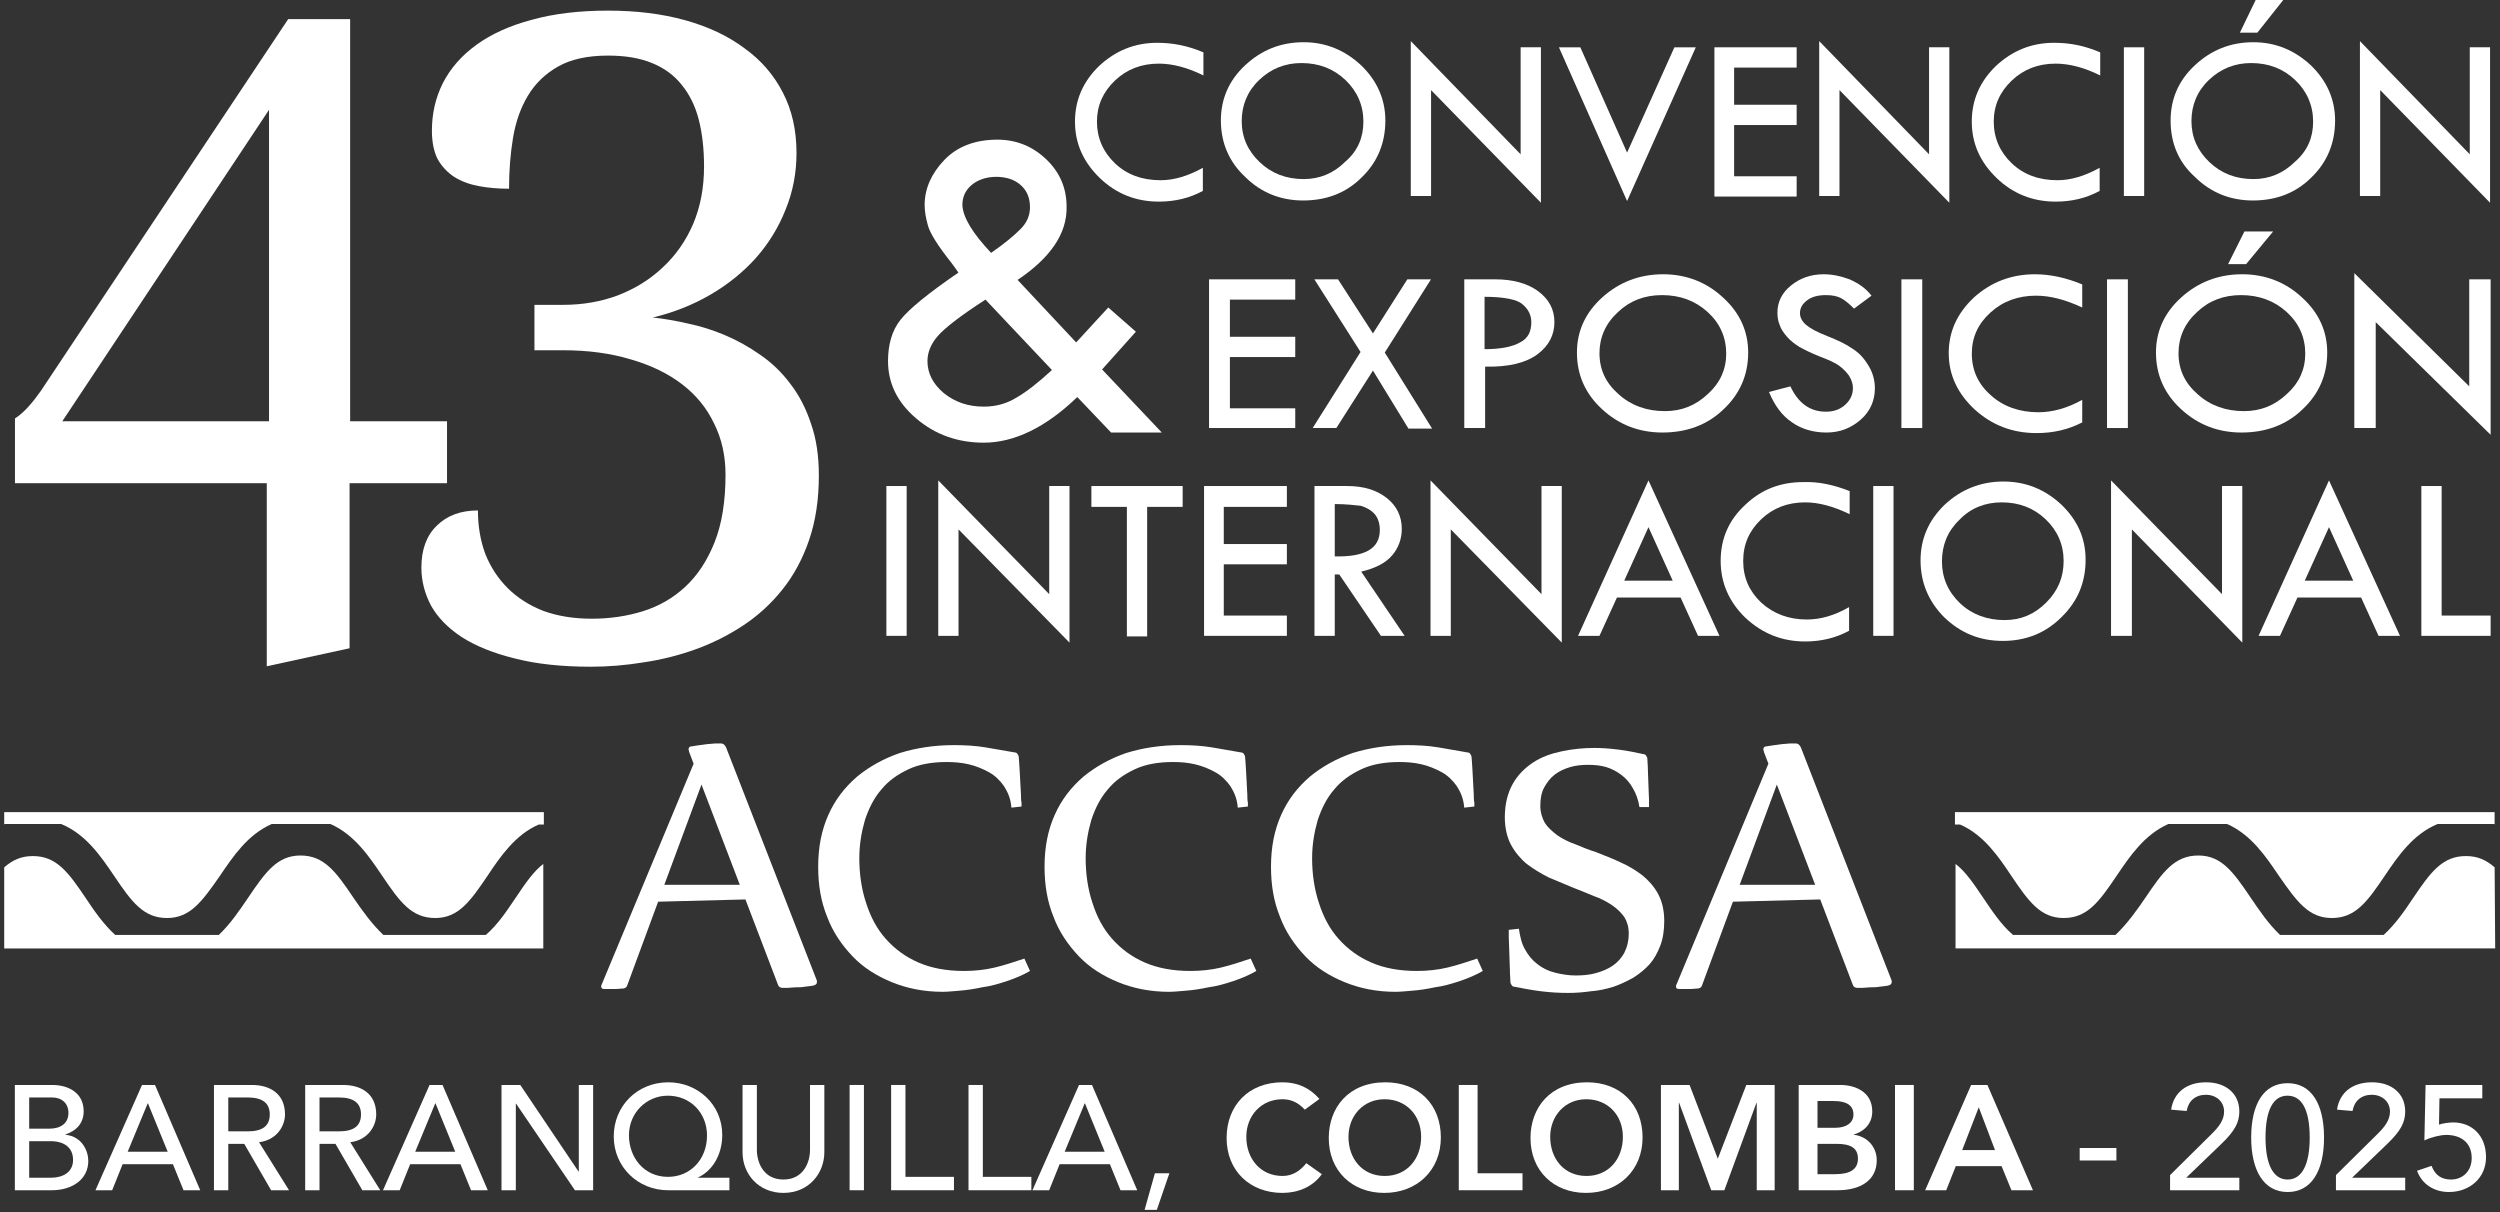 <svg width="264" height="128" viewBox="0 0 264 128" fill="none" xmlns="http://www.w3.org/2000/svg">
<rect x="0" y="0" width="264" height="128" fill="#333333" stroke="none"/>
<g clip-path="url(#clip0_5105_22)">
<path d="M107.457 29.558L113.643 36.159L117.034 32.472L119.949 35.029L116.38 39.014L122.685 45.675H117.331L113.762 41.928C110.431 45.14 107.1 46.746 103.888 46.746C101.152 46.746 98.772 45.913 96.75 44.188C94.727 42.464 93.775 40.442 93.775 38.122C93.775 36.397 94.192 34.91 95.084 33.781C95.976 32.65 97.999 30.985 101.211 28.785C100.914 28.368 100.676 28.011 100.438 27.714C99.07 25.989 98.237 24.681 97.999 23.848C97.761 23.015 97.642 22.302 97.642 21.648C97.642 19.923 98.356 18.317 99.724 16.89C101.092 15.462 102.996 14.748 105.316 14.748C107.338 14.748 109.063 15.462 110.491 16.83C111.918 18.198 112.632 19.863 112.632 21.826C112.692 24.681 110.907 27.238 107.457 29.558ZM111.086 39.074L104.066 31.639C101.389 33.364 99.724 34.673 99.01 35.505C98.296 36.338 97.939 37.23 97.939 38.122C97.939 39.431 98.534 40.561 99.664 41.512C100.854 42.464 102.222 42.94 103.888 42.94C105.137 42.94 106.267 42.642 107.338 41.988C108.468 41.334 109.658 40.382 111.086 39.074ZM104.661 26.703C106.029 25.751 107.041 24.919 107.754 24.205C108.468 23.491 108.766 22.718 108.766 21.886C108.766 20.934 108.468 20.161 107.814 19.566C107.16 18.971 106.267 18.674 105.197 18.674C104.185 18.674 103.293 18.971 102.639 19.506C101.984 20.042 101.627 20.756 101.627 21.648C101.687 22.956 102.698 24.621 104.661 26.703Z" fill="white"/>
<path d="M127.676 29.498H136.778V31.639H129.877V35.564H136.778V37.705H129.877V43.118H136.778V45.199H127.676V29.498Z" fill="white"/>
<path d="M138.798 29.498H141.296L144.984 35.208L148.613 29.498H151.111L146.233 37.23L151.23 45.259H148.732L144.984 39.133L141.118 45.199H138.619L143.675 37.17L138.798 29.498Z" fill="white"/>
<path d="M154.569 29.498H157.9C159.744 29.498 161.291 29.914 162.421 30.747C163.551 31.579 164.146 32.65 164.146 34.018C164.146 35.386 163.551 36.516 162.362 37.408C161.172 38.3 159.328 38.776 156.829 38.717V45.199H154.628V29.498H154.569ZM156.77 31.342V36.873C158.435 36.873 159.685 36.635 160.517 36.159C161.35 35.743 161.707 35.029 161.707 34.018C161.707 33.304 161.41 32.65 160.755 32.115C160.22 31.639 158.852 31.342 156.77 31.342Z" fill="white"/>
<path d="M166.525 37.23C166.525 34.97 167.417 33.007 169.202 31.401C170.986 29.796 173.128 28.963 175.626 28.963C178.065 28.963 180.206 29.796 181.932 31.401C183.716 33.007 184.608 34.97 184.608 37.23C184.608 39.609 183.716 41.631 181.991 43.237C180.266 44.902 178.065 45.675 175.567 45.675C173.068 45.675 170.927 44.843 169.142 43.177C167.417 41.572 166.525 39.609 166.525 37.23ZM182.288 37.349C182.288 35.624 181.634 34.137 180.325 32.948C179.017 31.758 177.411 31.163 175.507 31.163C173.663 31.163 172.116 31.758 170.867 32.948C169.559 34.137 168.904 35.624 168.904 37.289C168.904 39.014 169.559 40.441 170.927 41.631C172.235 42.821 173.901 43.415 175.805 43.415C177.589 43.415 179.076 42.821 180.385 41.572C181.634 40.441 182.288 39.014 182.288 37.349Z" fill="white"/>
<path d="M197.631 31.223L195.787 32.591C195.312 32.115 194.895 31.758 194.479 31.52C194.062 31.282 193.527 31.163 192.813 31.163C191.98 31.163 191.326 31.342 190.85 31.699C190.374 32.056 190.077 32.472 190.077 33.067C190.077 33.542 190.315 33.959 190.731 34.316C191.148 34.672 191.921 35.089 192.992 35.505C194.062 35.921 194.895 36.338 195.431 36.695C196.025 37.051 196.501 37.468 196.858 37.944C197.215 38.419 197.513 38.895 197.691 39.371C197.869 39.847 197.988 40.382 197.988 40.977C197.988 42.285 197.513 43.415 196.501 44.307C195.49 45.2 194.3 45.675 192.873 45.675C191.505 45.675 190.255 45.318 189.244 44.605C188.173 43.891 187.4 42.821 186.805 41.393L189.066 40.798C189.898 42.583 191.148 43.475 192.813 43.475C193.646 43.475 194.3 43.237 194.836 42.761C195.371 42.285 195.668 41.691 195.668 40.977C195.668 40.56 195.549 40.144 195.252 39.668C194.955 39.252 194.598 38.895 194.181 38.598C193.765 38.3 193.111 38.003 192.159 37.646C191.267 37.289 190.553 36.932 190.017 36.635C189.542 36.338 189.066 35.981 188.709 35.565C188.352 35.148 188.054 34.732 187.935 34.316C187.757 33.899 187.697 33.483 187.697 33.007C187.697 31.877 188.173 30.926 189.125 30.152C190.077 29.379 191.207 28.963 192.575 28.963C193.468 28.963 194.36 29.141 195.312 29.498C196.263 29.915 197.037 30.45 197.631 31.223Z" fill="white"/>
<path d="M200.789 29.498H202.99V45.199H200.789V29.498Z" fill="white"/>
<path d="M219.883 30.033V32.472C218.098 31.639 216.492 31.223 215.005 31.223C213.101 31.223 211.495 31.817 210.187 33.007C208.878 34.196 208.224 35.624 208.224 37.349C208.224 39.073 208.878 40.56 210.246 41.75C211.555 42.939 213.28 43.534 215.243 43.534C216.73 43.534 218.277 43.118 219.883 42.225V44.605C218.395 45.378 216.789 45.734 215.064 45.734C212.506 45.734 210.365 44.902 208.521 43.237C206.736 41.571 205.785 39.609 205.785 37.289C205.785 35.029 206.677 33.066 208.461 31.401C210.246 29.795 212.388 28.963 214.886 28.963C216.492 28.963 218.158 29.32 219.883 30.033Z" fill="white"/>
<path d="M222.502 29.498H224.703V45.2H222.502V29.498Z" fill="white"/>
<path d="M227.671 37.229C227.671 34.969 228.564 33.007 230.348 31.401C232.133 29.795 234.274 28.962 236.773 28.962C239.211 28.962 241.353 29.795 243.078 31.401C244.863 33.007 245.755 34.969 245.755 37.229C245.755 39.608 244.863 41.63 243.138 43.236C241.412 44.901 239.212 45.675 236.713 45.675C234.215 45.675 232.073 44.842 230.289 43.177C228.564 41.571 227.671 39.608 227.671 37.229ZM243.435 37.348C243.435 35.623 242.781 34.136 241.472 32.947C240.163 31.758 238.557 31.163 236.654 31.163C234.81 31.163 233.263 31.758 232.014 32.947C230.705 34.136 230.051 35.623 230.051 37.289C230.051 39.014 230.705 40.441 232.073 41.63C233.382 42.82 235.048 43.415 236.951 43.415C238.736 43.415 240.223 42.82 241.531 41.571C242.781 40.441 243.435 39.014 243.435 37.348ZM235.285 27.892L237.011 24.442H240.044L237.189 27.892H235.285Z" fill="white"/>
<path d="M248.616 28.844L260.751 40.798V29.498H263.011V45.913L250.876 34.018V45.199H248.616V28.844Z" fill="white"/>
<path d="M0.504 87.011H6.452C9.07 88.082 10.676 90.461 12.044 92.483C13.888 95.219 15.137 96.943 17.636 96.943C20.075 96.943 21.324 95.219 23.227 92.483C24.595 90.461 26.142 88.141 28.7 87.011H34.886C37.444 88.141 38.991 90.461 40.359 92.483C42.203 95.219 43.452 96.943 45.951 96.943C48.389 96.943 49.639 95.219 51.483 92.483C52.791 90.52 54.398 88.141 56.896 87.07H57.431V85.762H0.444V87.07L0.504 87.011Z" fill="white"/>
<path d="M1.158 100.155H57.372V98.906V98.727V91.233C56.361 92.007 55.528 93.196 54.457 94.802C53.565 96.11 52.613 97.597 51.304 98.727H40.478C39.229 97.538 38.218 96.11 37.325 94.802C35.481 92.066 34.232 90.341 31.734 90.341C29.295 90.341 28.046 92.066 26.201 94.802C25.309 96.11 24.358 97.538 23.108 98.727H12.163C10.914 97.597 9.903 96.11 9.07 94.861C7.226 92.125 5.977 90.401 3.478 90.401C2.229 90.401 1.337 90.817 0.444 91.59V100.155H1.158Z" fill="white"/>
<path d="M263.371 87.011H257.422C254.805 88.082 253.199 90.461 251.831 92.483C249.986 95.219 248.737 96.943 246.239 96.943C243.8 96.943 242.551 95.219 240.647 92.483C239.279 90.461 237.733 88.141 235.175 87.011H228.988C226.43 88.141 224.884 90.461 223.516 92.483C221.672 95.219 220.422 96.943 217.924 96.943C215.485 96.943 214.236 95.219 212.392 92.483C211.083 90.52 209.477 88.141 206.979 87.07H206.443V85.762H263.43V87.07L263.371 87.011Z" fill="white"/>
<path d="M262.719 100.154H206.505V98.905V98.727V91.233C207.517 92.006 208.349 93.196 209.42 94.801C210.312 96.11 211.264 97.597 212.573 98.727H223.399C224.648 97.537 225.66 96.11 226.552 94.801C228.396 92.066 229.645 90.341 232.143 90.341C234.582 90.341 235.832 92.066 237.676 94.801C238.568 96.11 239.52 97.537 240.769 98.727H251.714C252.963 97.597 253.974 96.11 254.807 94.861C256.651 92.125 257.901 90.4 260.399 90.4C261.648 90.4 262.54 90.817 263.433 91.59L263.492 100.154H262.719Z" fill="white"/>
<path d="M93.602 51.325H95.744V67.145H93.602V51.325Z" fill="white"/>
<path d="M99.079 50.73L110.798 62.744V51.325H112.939V67.859L101.221 55.904V67.145H99.079V50.73Z" fill="white"/>
<path d="M115.192 51.325H124.888V53.526H121.14V67.205H118.999V53.526H115.251V51.325H115.192Z" fill="white"/>
<path d="M127.149 51.325H135.893V53.526H129.231V57.451H135.893V59.592H129.231V65.004H135.893V67.145H127.149V51.325Z" fill="white"/>
<path d="M138.809 51.325H142.259C143.984 51.325 145.352 51.741 146.423 52.574C147.494 53.407 148.029 54.537 148.029 55.845C148.029 56.916 147.672 57.867 147.018 58.64C146.304 59.473 145.233 60.008 143.746 60.365L148.327 67.145H145.828L141.426 60.663H140.951V67.145H138.809V51.325ZM140.951 53.228V58.759C144.163 58.819 145.709 57.927 145.709 55.964C145.709 55.31 145.531 54.715 145.174 54.299C144.817 53.882 144.282 53.585 143.687 53.407C143.092 53.347 142.14 53.228 140.951 53.228Z" fill="white"/>
<path d="M151.062 50.73L162.781 62.744V51.325H164.922V67.859L153.204 55.904V67.145H151.062V50.73Z" fill="white"/>
<path d="M174.079 50.73L181.574 67.145H179.313L177.469 63.101H170.748L168.904 67.145H166.643L174.079 50.73ZM174.079 55.666L171.521 61.316H176.637L174.079 55.666Z" fill="white"/>
<path d="M195.324 51.859V54.298C193.599 53.465 192.052 53.049 190.624 53.049C188.78 53.049 187.234 53.644 185.985 54.833C184.735 56.023 184.081 57.45 184.081 59.234C184.081 61.019 184.735 62.446 185.985 63.636C187.293 64.825 188.899 65.42 190.803 65.42C192.231 65.42 193.718 65.003 195.264 64.111V66.609C193.837 67.382 192.29 67.739 190.624 67.739C188.186 67.739 186.104 66.907 184.319 65.241C182.594 63.576 181.702 61.554 181.702 59.234C181.702 56.915 182.534 54.952 184.26 53.346C185.985 51.681 188.007 50.908 190.446 50.908C192.052 50.848 193.658 51.205 195.324 51.859Z" fill="white"/>
<path d="M197.814 51.325H199.956V67.145H197.814V51.325Z" fill="white"/>
<path d="M202.81 59.175C202.81 56.915 203.643 54.953 205.368 53.287C207.093 51.681 209.175 50.849 211.554 50.849C213.934 50.849 215.956 51.681 217.681 53.287C219.406 54.953 220.239 56.856 220.239 59.116C220.239 61.495 219.406 63.517 217.681 65.182C216.016 66.848 213.934 67.68 211.495 67.68C209.056 67.68 207.033 66.848 205.308 65.182C203.643 63.517 202.81 61.495 202.81 59.175ZM217.919 59.235C217.919 57.51 217.265 56.023 216.015 54.834C214.766 53.644 213.22 53.049 211.376 53.049C209.651 53.049 208.104 53.644 206.914 54.893C205.665 56.083 205.07 57.569 205.07 59.294C205.07 61.019 205.725 62.506 206.974 63.695C208.223 64.885 209.829 65.48 211.673 65.48C213.398 65.48 214.826 64.885 216.075 63.636C217.324 62.387 217.919 60.96 217.919 59.235Z" fill="white"/>
<path d="M222.926 50.73L234.645 62.744V51.325H236.786V67.859L225.127 55.904V67.145H222.926V50.73Z" fill="white"/>
<path d="M245.942 50.73L253.437 67.145H251.177L249.333 63.101H242.611L240.767 67.145H238.507L245.942 50.73ZM245.942 55.667L243.384 61.317H248.5L245.942 55.667Z" fill="white"/>
<path d="M255.694 51.325H257.836V65.004H263.011V67.145H255.694V51.325Z" fill="white"/>
<path d="M127.081 5.53V7.968C125.415 7.136 123.809 6.719 122.382 6.719C120.538 6.719 118.991 7.314 117.742 8.504C116.493 9.693 115.838 11.121 115.838 12.845C115.838 14.57 116.493 16.057 117.742 17.247C118.991 18.436 120.597 19.031 122.56 19.031C123.928 19.031 125.415 18.614 127.021 17.722V20.161C125.594 20.934 124.047 21.291 122.382 21.291C119.943 21.291 117.861 20.458 116.136 18.793C114.411 17.128 113.518 15.165 113.518 12.845C113.518 10.585 114.351 8.623 116.076 6.957C117.801 5.352 119.824 4.519 122.203 4.519C123.809 4.519 125.415 4.816 127.081 5.53Z" fill="white"/>
<path d="M128.925 12.726C128.925 10.466 129.758 8.503 131.483 6.897C133.208 5.291 135.23 4.459 137.669 4.459C139.989 4.459 142.012 5.291 143.737 6.897C145.402 8.503 146.294 10.466 146.294 12.726C146.294 15.105 145.462 17.127 143.796 18.733C142.13 20.398 140.049 21.171 137.61 21.171C135.23 21.171 133.148 20.338 131.483 18.673C129.817 17.127 128.925 15.105 128.925 12.726ZM143.975 12.845C143.975 11.12 143.32 9.633 142.071 8.444C140.822 7.254 139.275 6.659 137.431 6.659C135.706 6.659 134.219 7.254 132.97 8.444C131.721 9.633 131.126 11.12 131.126 12.785C131.126 14.51 131.78 15.937 133.029 17.127C134.278 18.316 135.825 18.911 137.669 18.911C139.335 18.911 140.822 18.316 142.071 17.067C143.38 15.937 143.975 14.51 143.975 12.845Z" fill="white"/>
<path d="M148.979 4.34L160.579 16.294V4.994H162.721V21.409L151.121 9.514V20.695H148.979V4.34Z" fill="white"/>
<path d="M164.622 4.995H166.882L171.82 16.116L176.817 4.995H179.077L171.82 21.231L164.622 4.995Z" fill="white"/>
<path d="M181.042 4.995H189.726V7.136H183.123V11.061H189.726V13.203H183.123V18.615H189.726V20.756H181.042V4.995Z" fill="white"/>
<path d="M192.108 4.34L203.708 16.294V4.994H205.849V21.409L194.249 9.514V20.695H192.108V4.34Z" fill="white"/>
<path d="M221.783 5.53V7.968C220.117 7.136 218.511 6.719 217.084 6.719C215.239 6.719 213.693 7.314 212.444 8.504C211.194 9.693 210.54 11.121 210.54 12.845C210.54 14.57 211.194 16.057 212.444 17.247C213.693 18.436 215.299 19.031 217.262 19.031C218.63 19.031 220.117 18.614 221.723 17.722V20.161C220.296 20.934 218.749 21.291 217.084 21.291C214.645 21.291 212.563 20.458 210.838 18.793C209.113 17.128 208.22 15.165 208.22 12.845C208.22 10.585 209.053 8.623 210.778 6.957C212.503 5.352 214.526 4.519 216.905 4.519C218.571 4.519 220.117 4.816 221.783 5.53Z" fill="white"/>
<path d="M224.282 4.995H226.424V20.696H224.282V4.995Z" fill="white"/>
<path d="M229.216 12.726C229.216 10.466 230.049 8.503 231.774 6.897C233.499 5.291 235.522 4.459 237.961 4.459C240.281 4.459 242.303 5.291 244.028 6.897C245.694 8.503 246.586 10.466 246.586 12.726C246.586 15.105 245.753 17.127 244.088 18.733C242.422 20.398 240.34 21.171 237.901 21.171C235.522 21.171 233.44 20.338 231.774 18.673C230.049 17.127 229.216 15.105 229.216 12.726ZM244.266 12.845C244.266 11.12 243.612 9.633 242.363 8.444C241.113 7.254 239.567 6.659 237.723 6.659C235.998 6.659 234.51 7.254 233.261 8.444C232.012 9.633 231.417 11.12 231.417 12.785C231.417 14.51 232.072 15.937 233.321 17.127C234.57 18.316 236.117 18.911 237.961 18.911C239.626 18.911 241.113 18.316 242.363 17.067C243.671 15.937 244.266 14.51 244.266 12.845ZM236.533 3.448L238.199 -0.002H241.113L238.377 3.448H236.533Z" fill="white"/>
<path d="M249.209 4.34L260.809 16.294V4.994H262.95V21.409L251.35 9.514V20.695H249.209V4.34Z" fill="white"/>
<path d="M69.498 95.219L66.226 104.081C66.167 104.26 66.048 104.319 65.869 104.378C65.632 104.378 65.334 104.438 64.977 104.438C64.62 104.438 64.263 104.438 63.847 104.438C63.609 104.438 63.49 104.378 63.49 104.2C63.49 104.141 63.49 104.141 63.49 104.081L73.246 80.648L72.77 79.399C72.77 79.28 72.71 79.221 72.71 79.161C72.71 78.923 72.829 78.804 73.127 78.804C73.365 78.745 73.603 78.745 73.9 78.685C74.197 78.626 74.495 78.626 74.792 78.566C75.09 78.566 75.328 78.507 75.566 78.507C75.803 78.507 75.982 78.507 76.101 78.507C76.398 78.507 76.577 78.685 76.696 78.983L86.213 103.427C86.273 103.546 86.273 103.605 86.273 103.665C86.273 103.903 86.154 104.022 85.856 104.081C85.618 104.141 85.321 104.141 84.964 104.2C84.667 104.26 84.31 104.26 84.012 104.26C83.715 104.26 83.418 104.319 83.18 104.319C82.942 104.319 82.763 104.319 82.644 104.319C82.406 104.319 82.228 104.2 82.168 104.022L78.718 94.981L69.498 95.219ZM70.152 93.435H78.123L74.078 82.849L70.152 93.435Z" fill="white"/>
<path d="M108.767 102.534C108.053 102.951 107.22 103.307 106.328 103.605C105.436 103.902 104.603 104.14 103.71 104.259C102.878 104.437 102.104 104.556 101.331 104.616C100.617 104.675 100.022 104.735 99.546 104.735C97.584 104.735 95.799 104.378 94.193 103.724C92.587 103.069 91.159 102.177 90.029 100.988C88.899 99.798 87.947 98.43 87.352 96.825C86.698 95.219 86.4 93.494 86.4 91.531C86.4 89.45 86.757 87.665 87.471 86.06C88.185 84.454 89.196 83.145 90.505 82.015C91.813 80.945 93.3 80.112 95.026 79.517C96.751 78.982 98.654 78.685 100.736 78.685C101.866 78.685 102.997 78.744 104.067 78.923C105.138 79.101 106.149 79.28 107.161 79.458C107.28 79.458 107.399 79.517 107.458 79.636C107.517 79.755 107.577 79.815 107.577 79.934C107.577 80.112 107.636 80.41 107.636 80.707C107.636 81.004 107.696 81.361 107.696 81.718C107.696 82.075 107.755 82.432 107.755 82.848C107.755 83.205 107.815 83.562 107.815 83.919C107.815 84.216 107.815 84.513 107.874 84.751C107.874 84.989 107.874 85.108 107.874 85.168L106.804 85.287C106.744 84.394 106.447 83.681 106.03 83.026C105.614 82.432 105.079 81.897 104.424 81.54C103.77 81.183 103.056 80.885 102.283 80.707C101.509 80.528 100.736 80.469 99.963 80.469C98.416 80.469 97.048 80.707 95.918 81.242C94.788 81.778 93.836 82.432 93.063 83.383C92.289 84.275 91.754 85.346 91.338 86.595C90.981 87.844 90.743 89.152 90.743 90.639C90.743 92.305 90.981 93.91 91.457 95.338C91.932 96.825 92.587 98.074 93.538 99.144C94.49 100.215 95.621 101.047 96.989 101.642C98.357 102.237 99.963 102.534 101.807 102.534C102.937 102.534 104.008 102.415 105.019 102.177C106.03 101.939 107.101 101.583 108.172 101.226L108.767 102.534Z" fill="white"/>
<path d="M132.67 102.534C131.956 102.951 131.123 103.307 130.231 103.605C129.339 103.902 128.506 104.14 127.614 104.259C126.781 104.437 126.008 104.556 125.234 104.616C124.521 104.675 123.926 104.735 123.45 104.735C121.487 104.735 119.702 104.378 118.096 103.724C116.49 103.069 115.062 102.177 113.932 100.988C112.802 99.798 111.85 98.43 111.255 96.825C110.601 95.219 110.304 93.494 110.304 91.531C110.304 89.45 110.661 87.665 111.374 86.06C112.088 84.454 113.099 83.145 114.408 82.015C115.717 80.945 117.204 80.112 118.929 79.517C120.654 78.982 122.558 78.685 124.64 78.685C125.77 78.685 126.9 78.744 127.971 78.923C129.041 79.101 130.053 79.28 131.064 79.458C131.183 79.458 131.302 79.517 131.361 79.636C131.421 79.755 131.48 79.815 131.48 79.934C131.48 80.112 131.54 80.41 131.54 80.707C131.54 81.004 131.599 81.361 131.599 81.718C131.599 82.075 131.659 82.432 131.659 82.848C131.659 83.205 131.718 83.562 131.718 83.919C131.718 84.216 131.718 84.513 131.778 84.751C131.778 84.989 131.778 85.108 131.778 85.168L130.707 85.287C130.647 84.394 130.35 83.681 129.934 83.026C129.517 82.432 128.982 81.897 128.328 81.54C127.673 81.183 126.959 80.885 126.186 80.707C125.413 80.528 124.64 80.469 123.866 80.469C122.32 80.469 120.951 80.707 119.821 81.242C118.691 81.778 117.739 82.432 116.966 83.383C116.193 84.275 115.657 85.346 115.241 86.595C114.884 87.844 114.646 89.152 114.646 90.639C114.646 92.305 114.884 93.91 115.36 95.338C115.836 96.825 116.49 98.074 117.442 99.144C118.394 100.215 119.524 101.047 120.892 101.642C122.26 102.237 123.866 102.534 125.71 102.534C126.84 102.534 127.911 102.415 128.922 102.177C129.934 101.939 131.004 101.583 132.075 101.226L132.67 102.534Z" fill="white"/>
<path d="M156.583 102.534C155.87 102.951 155.037 103.307 154.145 103.605C153.252 103.902 152.419 104.14 151.527 104.259C150.694 104.437 149.921 104.556 149.148 104.616C148.434 104.675 147.839 104.735 147.363 104.735C145.4 104.735 143.616 104.378 142.01 103.724C140.403 103.069 138.976 102.177 137.846 100.988C136.715 99.798 135.764 98.43 135.169 96.825C134.514 95.219 134.217 93.494 134.217 91.531C134.217 89.45 134.574 87.665 135.288 86.06C136.002 84.454 137.013 83.145 138.322 82.015C139.63 80.945 141.117 80.112 142.842 79.517C144.567 78.982 146.471 78.685 148.553 78.685C149.683 78.685 150.813 78.744 151.884 78.923C152.955 79.101 153.966 79.28 154.977 79.458C155.096 79.458 155.215 79.517 155.275 79.636C155.334 79.755 155.394 79.815 155.394 79.934C155.394 80.112 155.453 80.41 155.453 80.707C155.453 81.004 155.513 81.361 155.513 81.718C155.513 82.075 155.572 82.432 155.572 82.848C155.572 83.205 155.632 83.562 155.632 83.919C155.632 84.216 155.632 84.513 155.691 84.751C155.691 84.989 155.691 85.108 155.691 85.168L154.62 85.287C154.561 84.394 154.264 83.681 153.847 83.026C153.431 82.432 152.895 81.897 152.241 81.54C151.587 81.183 150.873 80.885 150.1 80.707C149.326 80.528 148.553 80.469 147.78 80.469C146.233 80.469 144.865 80.707 143.735 81.242C142.604 81.778 141.653 82.432 140.879 83.383C140.106 84.275 139.571 85.346 139.154 86.595C138.797 87.844 138.559 89.152 138.559 90.639C138.559 92.305 138.797 93.91 139.273 95.338C139.749 96.825 140.403 98.074 141.355 99.144C142.307 100.215 143.437 101.047 144.805 101.642C146.174 102.237 147.78 102.534 149.624 102.534C150.754 102.534 151.825 102.415 152.836 102.177C153.847 101.939 154.918 101.583 155.989 101.226L156.583 102.534Z" fill="white"/>
<path d="M173.126 85.227C173.007 84.454 172.769 83.799 172.412 83.204C172.115 82.669 171.699 82.194 171.223 81.837C170.747 81.48 170.211 81.182 169.617 81.004C169.022 80.826 168.367 80.766 167.713 80.766C167.059 80.766 166.404 80.826 165.81 81.004C165.215 81.182 164.679 81.42 164.203 81.777C163.728 82.134 163.371 82.61 163.073 83.145C162.776 83.68 162.657 84.335 162.657 85.108C162.657 85.762 162.835 86.357 163.133 86.892C163.43 87.368 163.906 87.784 164.441 88.2C164.977 88.557 165.631 88.914 166.345 89.152C167.059 89.449 167.773 89.747 168.546 89.985C169.379 90.341 170.271 90.639 171.104 91.055C171.937 91.412 172.71 91.888 173.424 92.423C174.078 92.958 174.673 93.613 175.089 94.386C175.506 95.159 175.744 96.111 175.744 97.241C175.744 98.192 175.625 99.084 175.327 99.858C175.03 100.631 174.673 101.285 174.197 101.82C173.721 102.355 173.126 102.831 172.472 103.248C171.818 103.604 171.104 103.961 170.39 104.199C169.617 104.437 168.843 104.615 168.011 104.675C167.178 104.794 166.404 104.853 165.572 104.853C164.62 104.853 163.668 104.794 162.716 104.675C161.765 104.556 160.813 104.378 159.921 104.199C159.802 104.199 159.683 104.14 159.623 104.021C159.564 103.902 159.504 103.842 159.504 103.723C159.504 103.426 159.445 103.01 159.445 102.415C159.445 101.82 159.385 101.225 159.385 100.631C159.385 100.036 159.326 99.501 159.326 99.025C159.326 98.549 159.326 98.252 159.326 98.192L160.396 98.073C160.515 98.906 160.694 99.679 161.051 100.274C161.408 100.928 161.824 101.404 162.359 101.82C162.895 102.236 163.49 102.534 164.203 102.712C164.917 102.891 165.631 103.01 166.404 103.01C167.118 103.01 167.832 102.95 168.486 102.772C169.141 102.593 169.736 102.355 170.271 101.999C170.806 101.642 171.223 101.166 171.52 100.631C171.818 100.036 171.996 99.382 171.996 98.549C171.996 97.895 171.818 97.3 171.52 96.824C171.163 96.348 170.747 95.932 170.211 95.575C169.676 95.218 169.022 94.862 168.308 94.624C167.594 94.326 166.88 94.029 166.107 93.732C165.274 93.375 164.382 93.018 163.549 92.661C162.716 92.245 161.943 91.769 161.229 91.234C160.575 90.698 159.98 89.985 159.564 89.212C159.147 88.438 158.909 87.427 158.909 86.297C158.909 84.929 159.207 83.74 159.742 82.788C160.277 81.837 160.991 81.123 161.884 80.528C162.776 79.933 163.787 79.577 164.917 79.339C166.048 79.101 167.178 78.982 168.367 78.982C169.141 78.982 169.974 79.041 170.925 79.16C171.877 79.279 172.71 79.458 173.543 79.636C173.662 79.636 173.781 79.695 173.84 79.814C173.9 79.933 173.959 79.993 173.959 80.112C173.959 80.409 174.019 80.826 174.019 81.361C174.019 81.896 174.078 82.431 174.078 82.967C174.078 83.502 174.137 84.037 174.137 84.454C174.137 84.87 174.137 85.167 174.137 85.227H173.126Z" fill="white"/>
<path d="M182.996 95.219L179.724 104.081C179.664 104.26 179.545 104.319 179.367 104.378C179.129 104.378 178.832 104.438 178.475 104.438C178.118 104.438 177.761 104.438 177.344 104.438C177.107 104.438 176.988 104.378 176.988 104.2C176.988 104.141 176.988 104.141 176.988 104.081L186.743 80.648L186.267 79.399C186.267 79.28 186.208 79.221 186.208 79.161C186.208 78.923 186.327 78.804 186.624 78.804C186.862 78.745 187.1 78.745 187.397 78.685C187.695 78.626 187.992 78.626 188.29 78.566C188.587 78.566 188.825 78.507 189.063 78.507C189.301 78.507 189.479 78.507 189.598 78.507C189.896 78.507 190.074 78.685 190.193 78.983L199.711 103.427C199.77 103.546 199.77 103.605 199.77 103.665C199.77 103.903 199.651 104.022 199.354 104.081C199.116 104.141 198.819 104.141 198.462 104.2C198.164 104.26 197.807 104.26 197.51 104.26C197.212 104.26 196.915 104.319 196.677 104.319C196.439 104.319 196.261 104.319 196.142 104.319C195.904 104.319 195.725 104.2 195.666 104.022L192.216 94.981L182.996 95.219ZM183.709 93.435H191.68L187.635 82.849L183.709 93.435Z" fill="white"/>
<path d="M47.206 44.487V51.029H36.915V68.455L28.171 70.358V51.029H1.581V44.189C2.592 43.535 3.425 42.524 4.317 41.275L30.431 2.022H36.975V44.487H47.206ZM6.578 44.487H28.409V11.597L6.578 44.487Z" fill="white"/>
<path d="M62.5 65.336C64.382 65.336 66.172 65.075 67.868 64.552C69.565 64.03 71.061 63.169 72.357 61.971C73.653 60.772 74.686 59.205 75.458 57.269C76.229 55.333 76.615 52.951 76.615 50.124C76.615 48.126 76.213 46.328 75.411 44.73C74.64 43.102 73.514 41.719 72.033 40.581C70.552 39.444 68.748 38.569 66.619 37.954C64.49 37.309 62.099 36.986 59.446 36.986H56.438V32.192H59.446C61.544 32.192 63.488 31.854 65.277 31.178C67.097 30.471 68.671 29.487 69.997 28.227C71.355 26.967 72.419 25.446 73.19 23.664C73.961 21.851 74.347 19.822 74.347 17.579C74.347 15.735 74.162 14.091 73.792 12.646C73.421 11.202 72.82 9.973 71.987 8.959C71.185 7.945 70.136 7.176 68.84 6.654C67.575 6.131 66.033 5.87 64.213 5.87C62.053 5.87 60.295 6.254 58.937 7.023C57.58 7.791 56.515 8.82 55.744 10.111C54.973 11.402 54.448 12.892 54.171 14.583C53.893 16.273 53.754 18.055 53.754 19.93C52.613 19.93 51.548 19.838 50.561 19.653C49.574 19.469 48.71 19.146 47.97 18.685C47.229 18.194 46.643 17.564 46.211 16.795C45.81 15.996 45.61 14.998 45.61 13.799C45.61 11.986 45.995 10.311 46.767 8.774C47.569 7.207 48.756 5.855 50.33 4.718C51.903 3.581 53.847 2.705 56.161 2.09C58.474 1.445 61.158 1.122 64.213 1.122C67.205 1.122 69.92 1.46 72.357 2.136C74.794 2.812 76.877 3.796 78.604 5.087C80.363 6.347 81.72 7.914 82.677 9.788C83.633 11.632 84.111 13.753 84.111 16.15C84.111 18.27 83.726 20.268 82.954 22.143C82.214 24.017 81.165 25.723 79.808 27.259C78.45 28.765 76.846 30.056 74.995 31.132C73.144 32.207 71.123 33.006 68.933 33.529C70.105 33.652 71.355 33.867 72.681 34.174C74.008 34.451 75.319 34.865 76.615 35.419C77.91 35.972 79.144 36.663 80.317 37.493C81.52 38.323 82.569 39.337 83.463 40.535C84.389 41.734 85.114 43.132 85.638 44.73C86.194 46.298 86.471 48.126 86.471 50.216C86.471 52.736 86.132 54.995 85.453 56.992C84.775 58.99 83.834 60.741 82.63 62.247C81.458 63.722 80.085 64.982 78.512 66.027C76.939 67.072 75.257 67.917 73.468 68.563C71.678 69.208 69.843 69.669 67.961 69.945C66.079 70.253 64.228 70.406 62.408 70.406C59.292 70.406 56.608 70.115 54.356 69.531C52.104 68.978 50.237 68.225 48.756 67.272C47.306 66.319 46.227 65.213 45.517 63.953C44.838 62.662 44.499 61.325 44.499 59.942C44.499 58.037 45.039 56.562 46.119 55.517C47.199 54.441 48.648 53.904 50.469 53.904C50.469 55.563 50.731 57.1 51.255 58.513C51.811 59.896 52.597 61.095 53.615 62.109C54.633 63.123 55.883 63.922 57.364 64.506C58.875 65.059 60.588 65.336 62.5 65.336Z" fill="white"/>
<path d="M262.13 114.573V115.986H257.607L257.56 118.765C257.827 118.639 258.631 118.529 259.057 118.529C260.964 118.529 262.524 119.832 262.524 122.203C262.524 124.385 260.806 125.877 258.6 125.877C257.071 125.877 255.747 125.061 255.243 123.632L256.771 123.114C257.165 124.134 257.843 124.558 258.836 124.558C260.05 124.558 261.011 123.679 261.011 122.282C261.011 120.743 259.971 119.848 258.316 119.848C257.749 119.848 256.771 120.068 256.015 120.429L256.141 114.573H262.13Z" fill="white"/>
<path d="M250.474 114.291C252.571 114.291 253.989 115.484 253.989 117.368C253.989 118.482 253.548 119.409 252.082 120.806L248.378 124.37H253.989V125.689H246.676V124.087L251.026 119.786C251.783 119.048 252.381 118.31 252.381 117.383C252.381 116.347 251.562 115.609 250.459 115.609C249.355 115.609 248.615 116.253 248.425 117.321L246.786 117.179C247.07 115.327 248.457 114.291 250.474 114.291Z" fill="white"/>
<path d="M241.572 114.385C244.078 114.385 245.418 116.567 245.418 120.131C245.418 123.664 244.078 125.877 241.572 125.877C239.019 125.877 237.726 123.554 237.726 120.131C237.726 116.599 239.034 114.385 241.572 114.385ZM239.239 120.131C239.239 122.989 240.059 124.559 241.572 124.559C243.069 124.559 243.905 123.004 243.905 120.131C243.905 117.242 243.101 115.704 241.556 115.704C240.09 115.704 239.239 117.148 239.239 120.131Z" fill="white"/>
<path d="M232.958 114.291C235.054 114.291 236.473 115.484 236.473 117.368C236.473 118.482 236.031 119.409 234.566 120.806L230.862 124.37H236.473V125.689H229.16V124.087L233.51 119.786C234.266 119.048 234.865 118.31 234.865 117.383C234.865 116.347 234.046 115.609 232.942 115.609C231.839 115.609 231.098 116.253 230.909 117.321L229.27 117.179C229.554 115.327 230.941 114.291 232.958 114.291Z" fill="white"/>
<path d="M223.493 121.23V122.548H219.615V121.23H223.493Z" fill="white"/>
<path d="M205.521 125.689H203.299L208.153 114.573H209.871L214.678 125.689H212.408L211.368 123.145H206.53L205.521 125.689ZM208.957 116.928L207.207 121.45H210.675L208.957 116.928Z" fill="white"/>
<path d="M202.098 114.573V125.689H200.112V114.573H202.098Z" fill="white"/>
<path d="M194.038 125.689H189.941V114.573H194.354C195.804 114.573 197.711 115.232 197.711 117.368C197.711 118.514 197.033 119.409 195.772 119.801V119.832C197.206 120.005 198.184 121.136 198.184 122.517C198.184 124.652 196.466 125.689 194.038 125.689ZM191.927 123.993H193.818C195.394 123.993 196.198 123.459 196.198 122.36C196.198 121.23 195.441 120.79 193.928 120.79H191.927V123.993ZM191.927 119.095H193.802C195 119.095 195.725 118.545 195.725 117.697C195.725 116.724 195 116.269 193.644 116.269H191.927V119.095Z" fill="white"/>
<path d="M175.394 125.689V114.573H178.42L181.399 122.36L184.409 114.573H187.404V125.689H185.513V116.457H185.481L182.093 125.689H180.706L177.317 116.457H177.286V125.689H175.394Z" fill="white"/>
<path d="M173.456 120.115C173.456 123.601 170.919 125.971 167.483 125.971C164.047 125.971 161.62 123.616 161.62 120.178C161.62 116.975 163.701 114.291 167.593 114.291C171.124 114.291 173.456 116.646 173.456 120.115ZM163.701 120.052C163.701 122.329 165.135 124.181 167.53 124.181C169.942 124.181 171.376 122.313 171.376 120.052C171.376 117.776 169.8 116.08 167.515 116.08C165.245 116.08 163.701 117.854 163.701 120.052Z" fill="white"/>
<path d="M156.033 114.573V123.899H160.777V125.689H154.047V114.573H156.033Z" fill="white"/>
<path d="M152.154 120.115C152.154 123.601 149.616 125.971 146.18 125.971C142.745 125.971 140.317 123.616 140.317 120.178C140.317 116.975 142.398 114.291 146.291 114.291C149.821 114.291 152.154 116.646 152.154 120.115ZM142.398 120.052C142.398 122.329 143.832 124.181 146.228 124.181C148.639 124.181 150.073 122.313 150.073 120.052C150.073 117.776 148.497 116.08 146.212 116.08C143.942 116.08 142.398 117.854 142.398 120.052Z" fill="white"/>
<path d="M135.425 114.291C137.016 114.291 138.277 114.856 139.333 116.049L137.789 117.179C137.142 116.489 136.417 116.08 135.44 116.08C133.155 116.08 131.61 117.839 131.61 120.052C131.61 122.345 133.092 124.181 135.44 124.181C136.496 124.181 137.316 123.632 137.946 122.831L139.585 123.993C138.624 125.343 137.064 125.971 135.425 125.971C131.989 125.971 129.53 123.632 129.53 120.178C129.53 116.724 131.863 114.291 135.425 114.291Z" fill="white"/>
<path d="M123.485 123.899L122.161 127.761H120.869L121.956 123.899H123.485Z" fill="white"/>
<path d="M110.792 125.689H109.027L113.944 114.573H115.315L120.091 125.689H118.326L117.207 122.941H111.895L110.792 125.689ZM114.543 116.52L112.431 121.622H116.655L114.575 116.52H114.543Z" fill="white"/>
<path d="M103.788 114.573V124.276H108.911V125.689H102.275V114.573H103.788Z" fill="white"/>
<path d="M95.616 114.573V124.276H100.738V125.689H94.103V114.573H95.616Z" fill="white"/>
<path d="M91.23 114.573V125.689H89.717V114.573H91.23Z" fill="white"/>
<path d="M78.413 121.685V114.573H79.926V121.434C79.926 122.658 80.557 124.558 82.732 124.558C84.812 124.558 85.537 122.784 85.537 121.434V114.573H87.05V121.685C87.05 123.836 85.474 125.971 82.732 125.971C80.1 125.971 78.413 123.977 78.413 121.685Z" fill="white"/>
<path d="M70.579 114.291C73.653 114.291 76.269 116.614 76.269 119.848C76.269 121.984 75.197 123.663 73.716 124.338V124.37H77.025V125.689H70.532C67.396 125.689 64.811 123.255 64.811 120.005C64.811 116.818 67.27 114.291 70.579 114.291ZM66.418 119.88C66.418 122.25 68.026 124.276 70.532 124.276C72.928 124.276 74.661 122.407 74.661 119.911C74.661 117.54 72.928 115.704 70.516 115.704C68.278 115.704 66.418 117.509 66.418 119.88Z" fill="white"/>
<path d="M54.471 125.689H52.958V114.573H54.943L61.09 123.71H61.122V114.573H62.635V125.689H60.712L54.502 116.551H54.471V125.689Z" fill="white"/>
<path d="M42.209 125.689H40.444L45.361 114.573H46.732L51.508 125.689H49.743L48.624 122.941H43.312L42.209 125.689ZM45.96 116.52L43.848 121.622H48.072L45.992 116.52H45.96Z" fill="white"/>
<path d="M33.74 125.689H32.227V114.573H36.23C38.169 114.573 39.729 115.515 39.729 117.682C39.729 118.906 38.862 120.382 37.002 120.617H36.987L40.154 125.689H38.263L35.426 120.79H33.74V125.689ZM33.74 115.892V119.471H35.789C37.349 119.471 38.121 118.906 38.121 117.682C38.121 116.473 37.333 115.892 35.789 115.892H33.74Z" fill="white"/>
<path d="M24.107 125.689H22.594V114.573H26.597C28.536 114.573 30.096 115.515 30.096 117.682C30.096 118.906 29.229 120.382 27.369 120.617H27.354L30.522 125.689H28.63L25.793 120.79H24.107V125.689ZM24.107 115.892V119.471H26.156C27.716 119.471 28.488 118.906 28.488 117.682C28.488 116.473 27.701 115.892 26.156 115.892H24.107Z" fill="white"/>
<path d="M11.845 125.689H10.08L14.997 114.573H16.368L21.144 125.689H19.379L18.26 122.941H12.948L11.845 125.689ZM15.596 116.52L13.484 121.622H17.708L15.628 116.52H15.596Z" fill="white"/>
<path d="M1.569 125.689V114.573H5.509C7.243 114.573 8.835 115.405 8.835 117.352C8.835 118.514 8.173 119.377 6.912 119.801V119.832H6.928C8.677 120.021 9.323 121.544 9.323 122.596C9.323 124.511 7.668 125.689 5.462 125.689H1.569ZM3.082 124.37H5.367C6.66 124.37 7.716 123.773 7.716 122.486C7.716 121.23 6.833 120.508 5.336 120.508H3.082V124.37ZM3.082 119.189H5.194C6.455 119.189 7.227 118.592 7.227 117.525C7.227 116.52 6.534 115.892 5.509 115.892H3.082V119.189Z" fill="white"/>
</g>
<defs>
<clipPath id="clip0_5105_22">
<rect width="263.111" height="128" fill="white" transform="translate(0.444)"/>
</clipPath>
</defs>
</svg>
